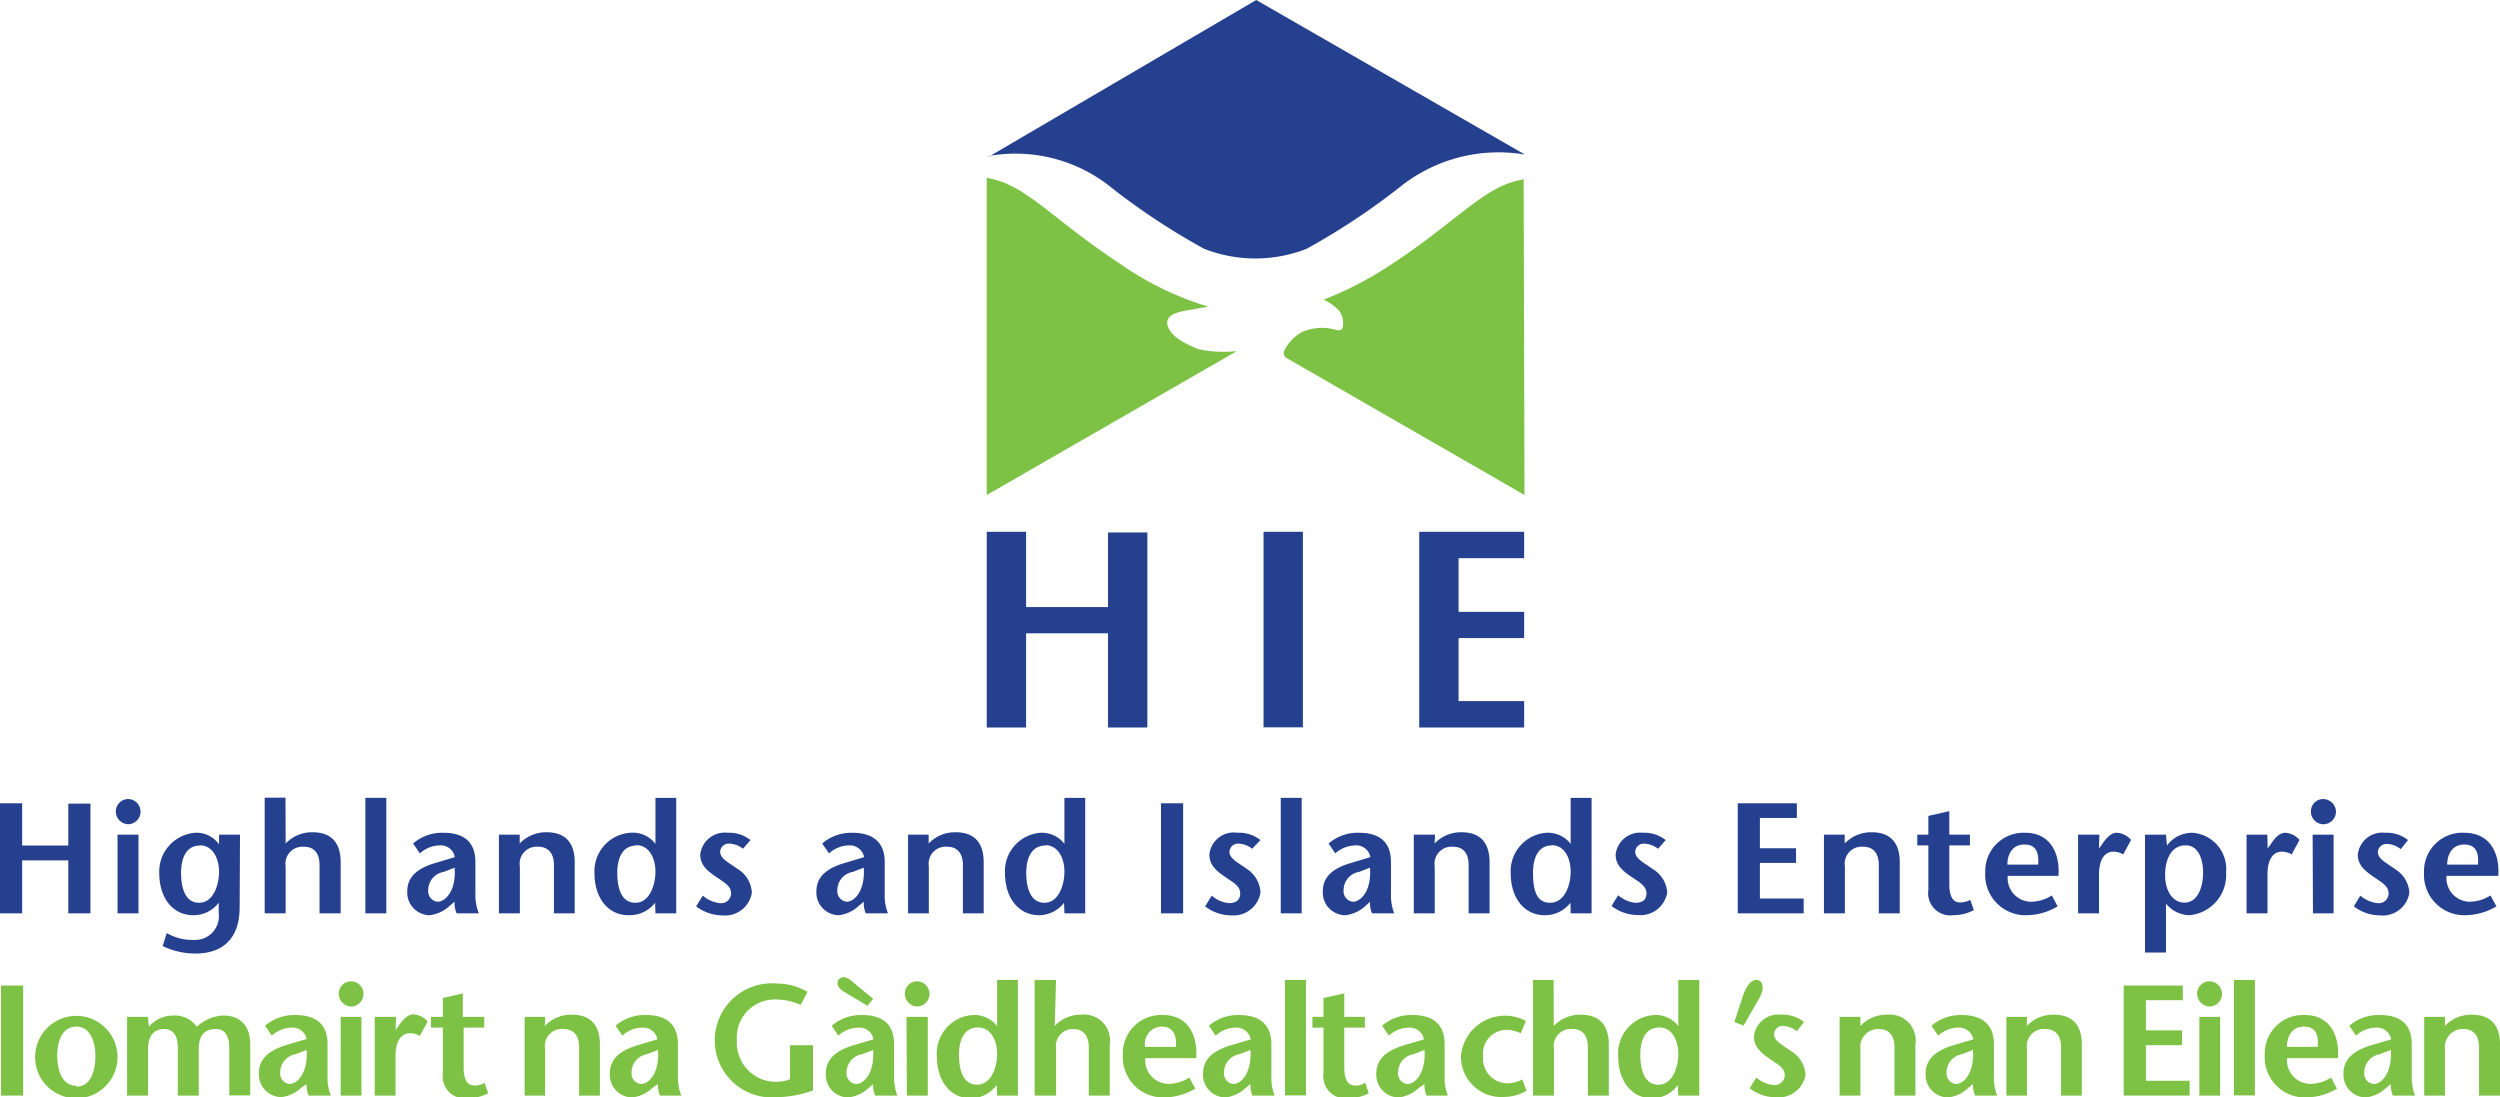 <svg id="Layer_1" data-name="Layer 1" xmlns="http://www.w3.org/2000/svg" viewBox="0 0 146.77 64.43"><defs><style>.cls-1{fill:#7dc245;}.cls-2{fill:#25408f;}</style></defs><title>HIE(2)</title><path class="cls-1" d="M57.93,29.06V10.44l.28.06c2.13.46,3.68,2.45,7.57,5A18,18,0,0,0,70.93,18l-1.11.2c-.9.14-1.48.37-1.24,1s1.08,1,1.74,1.29a6.9,6.9,0,0,0,2.3.12Z"/><path class="cls-1" d="M89.5,29.06,75.5,21a.35.35,0,0,1-.09-.44,2.49,2.49,0,0,1,1-1.05,2.88,2.88,0,0,1,1.92-.17c.21.07.54.15.52-.34a1.23,1.23,0,0,0-.25-.78,3.21,3.21,0,0,0-.89-.63,20.61,20.61,0,0,0,3.87-2c3.89-2.54,5.44-4.53,7.57-5l.3-.07Z"/><path class="cls-2" d="M58.05,9.2,73.75,0,89.5,9.06l-.06,0a9.27,9.27,0,0,0-7.09,1.79,40.19,40.19,0,0,1-5.65,3.76,8.26,8.26,0,0,1-6,0,39.93,39.93,0,0,1-5.66-3.76,8.94,8.94,0,0,0-7-1.69"/><polygon class="cls-2" points="67.36 31.26 65.05 31.26 65.05 35.64 60.24 35.64 60.24 31.22 57.93 31.22 57.93 42.71 60.24 42.71 60.24 37.18 65.05 37.18 65.05 42.71 67.36 42.71 67.36 31.26"/><rect class="cls-2" x="74.18" y="31.22" width="2.31" height="11.48"/><polygon class="cls-2" points="89.48 31.22 83.32 31.22 83.32 42.71 89.48 42.71 89.48 41.16 85.63 41.16 85.63 37.46 89.48 37.46 89.48 35.92 85.63 35.92 85.63 32.77 89.48 32.77 89.48 31.22"/><polygon class="cls-2" points="5.31 47.18 4.01 47.18 4.01 49.64 1.3 49.64 1.3 47.16 0 47.16 0 53.62 1.3 53.62 1.3 50.51 4.01 50.51 4.01 53.62 5.31 53.62 5.31 47.18"/><path class="cls-2" d="M7.51,48.39a.74.74,0,1,0,0-1.48.73.73,0,0,0-.71.71.75.75,0,0,0,.73.77M6.9,53.62H8.13V49H6.9Z"/><path class="cls-2" d="M11.74,49.63c.74,0,1.12.75,1.12,1.55S12.51,53,11.69,53s-1.06-.87-1.06-1.76.32-1.6,1.11-1.6M14.09,49H12.86v.57h0a1.62,1.62,0,0,0-1.37-.68,2.28,2.28,0,0,0-2.14,2.36c0,1.48.8,2.48,2,2.48A1.85,1.85,0,0,0,12.84,53h0v.61a1.39,1.39,0,0,1-1.44,1.57,3,3,0,0,1-1.61-.4l-.24.76a4.39,4.39,0,0,0,1.94.44c1.38,0,2.58-.68,2.58-2.73Z"/><path class="cls-2" d="M16.76,46.83H15.54v6.79h1.23V50.87a1,1,0,0,1,1.07-1.16c.64,0,.92.43.92,1.07v2.84H20v-3c0-1.17-.57-1.76-1.65-1.76a2.14,2.14,0,0,0-1.58.66Z"/><rect class="cls-2" x="21.45" y="46.84" width="1.23" height="6.78"/><path class="cls-2" d="M26.69,50.94c.1,1.36-.54,2-1,2a.62.62,0,0,1-.55-.69,1.08,1.08,0,0,1,.9-1.06Zm0,2a1.41,1.41,0,0,0,.12.68h1.3a2.84,2.84,0,0,1-.2-1.13V50.61c0-1.44-1-1.72-1.89-1.72a2.62,2.62,0,0,0-1.77.63l.4.58a1.79,1.79,0,0,1,1.21-.47.83.83,0,0,1,.84.69l-1.09.33c-1.07.3-1.7.8-1.7,1.68a1.33,1.33,0,0,0,1.32,1.4,2.09,2.09,0,0,0,1.18-.56Z"/><path class="cls-2" d="M30.51,49H29.29v4.62h1.23V50.87a1,1,0,0,1,1.07-1.16c.64,0,.93.43.93,1.07v2.84h1.22v-3c0-1.17-.57-1.76-1.65-1.76a2.14,2.14,0,0,0-1.58.66Z"/><path class="cls-2" d="M38.48,53.62H39.7V46.84H38.48v2.7h0A1.68,1.68,0,0,0,37,48.89a2.26,2.26,0,0,0-2.1,2.36c0,1.48.8,2.48,2,2.48A1.89,1.89,0,0,0,38.46,53h0Zm-1.12-4c.74,0,1.12.75,1.12,1.55S38.13,53,37.3,53s-1.06-.87-1.06-1.76.32-1.6,1.12-1.6"/><path class="cls-2" d="M44.06,49.32a2,2,0,0,0-1.34-.43,1.45,1.45,0,0,0-1.61,1.28c0,.58.36.92.89,1.28s.92.56.92,1a.58.58,0,0,1-.66.57,1.83,1.83,0,0,1-1-.44l-.39.63a2.55,2.55,0,0,0,1.54.53,1.59,1.59,0,0,0,1.73-1.33A1.73,1.73,0,0,0,43.28,51c-.52-.38-1-.59-1-1a.5.5,0,0,1,.56-.47,1.35,1.35,0,0,1,.78.3Z"/><path class="cls-2" d="M50.71,50.94c.09,1.36-.55,2-1,2a.62.62,0,0,1-.55-.69,1.08,1.08,0,0,1,.9-1.06Zm0,2a1.53,1.53,0,0,0,.12.68h1.3a2.83,2.83,0,0,1-.19-1.13V50.61c0-1.44-1.05-1.72-1.9-1.72a2.62,2.62,0,0,0-1.77.63l.4.58a1.8,1.8,0,0,1,1.22-.47.85.85,0,0,1,.84.69l-1.09.33c-1.07.3-1.71.8-1.71,1.68a1.33,1.33,0,0,0,1.32,1.4,2.09,2.09,0,0,0,1.18-.56Z"/><path class="cls-2" d="M54.52,49H53.31v4.62h1.22V50.87a1,1,0,0,1,1.07-1.16c.64,0,.93.43.93,1.07v2.84h1.22v-3c0-1.17-.57-1.76-1.65-1.76a2.14,2.14,0,0,0-1.58.66Z"/><path class="cls-2" d="M62.49,53.62h1.22V46.84H62.49v2.7h0a1.68,1.68,0,0,0-1.41-.65A2.26,2.26,0,0,0,59,51.25c0,1.48.81,2.48,2,2.48A1.87,1.87,0,0,0,62.47,53h0Zm-1.12-4c.74,0,1.12.75,1.12,1.55S62.14,53,61.32,53s-1.07-.87-1.07-1.76.33-1.6,1.12-1.6"/><rect class="cls-2" x="68.16" y="47.16" width="1.3" height="6.46"/><path class="cls-2" d="M74,49.32a2,2,0,0,0-1.34-.43A1.44,1.44,0,0,0,71,50.17c0,.58.36.92.88,1.28s.93.56.93,1-.32.57-.67.57a1.81,1.81,0,0,1-1-.44l-.39.63a2.51,2.51,0,0,0,1.54.53A1.6,1.6,0,0,0,74,52.4,1.75,1.75,0,0,0,73.18,51c-.52-.38-1-.59-1-1a.5.5,0,0,1,.55-.47,1.33,1.33,0,0,1,.78.3Z"/><rect class="cls-2" x="75.19" y="46.84" width="1.23" height="6.78"/><path class="cls-2" d="M80.43,50.94c.1,1.36-.54,2-1,2a.62.62,0,0,1-.55-.69,1.08,1.08,0,0,1,.9-1.06Zm0,2a1.53,1.53,0,0,0,.12.68h1.3a3,3,0,0,1-.19-1.13V50.61c0-1.44-1-1.72-1.89-1.72a2.61,2.61,0,0,0-1.77.63l.39.58a1.84,1.84,0,0,1,1.22-.47.83.83,0,0,1,.84.69l-1.09.33c-1.07.3-1.7.8-1.7,1.68A1.33,1.33,0,0,0,79,53.73a2.09,2.09,0,0,0,1.18-.56Z"/><path class="cls-2" d="M84.25,49H83v4.62h1.23V50.87a1,1,0,0,1,1.07-1.16c.64,0,.92.43.92,1.07v2.84h1.23v-3c0-1.17-.57-1.76-1.65-1.76a2.14,2.14,0,0,0-1.58.66Z"/><path class="cls-2" d="M92.21,53.62h1.23V46.84H92.21v2.7h0a1.7,1.7,0,0,0-1.42-.65,2.26,2.26,0,0,0-2.1,2.36c0,1.48.8,2.48,2,2.48A1.89,1.89,0,0,0,92.2,53h0Zm-1.11-4c.74,0,1.11.75,1.11,1.55S91.86,53,91,53,90,52.12,90,51.23s.32-1.6,1.12-1.6"/><path class="cls-2" d="M97.79,49.32a2,2,0,0,0-1.33-.43,1.45,1.45,0,0,0-1.61,1.28c0,.58.36.92.89,1.28s.92.56.92,1S96.35,53,96,53a1.84,1.84,0,0,1-1-.44l-.39.63a2.55,2.55,0,0,0,1.54.53,1.59,1.59,0,0,0,1.73-1.33A1.75,1.75,0,0,0,97,51c-.52-.38-1-.59-1-1a.5.5,0,0,1,.55-.47,1.38,1.38,0,0,1,.79.3Z"/><polygon class="cls-2" points="105.49 47.16 102.02 47.16 102.02 53.62 105.89 53.62 105.89 52.75 103.32 52.75 103.32 50.66 105.44 50.66 105.44 49.8 103.32 49.8 103.32 48.02 105.49 48.02 105.49 47.16"/><path class="cls-2" d="M108.3,49h-1.22v4.62h1.23V50.87a1,1,0,0,1,1.07-1.16c.64,0,.92.43.92,1.07v2.84h1.23v-3c0-1.17-.57-1.76-1.65-1.76a2.14,2.14,0,0,0-1.58.66Z"/><path class="cls-2" d="M114.44,47.62l-1.23.28V49h-.65v.63h.65v2.62a1.3,1.3,0,0,0,1.46,1.48,2.58,2.58,0,0,0,1.21-.3l-.21-.6a1.26,1.26,0,0,1-.6.15c-.4,0-.63-.32-.63-1.08V49.63h1.21V49h-1.21Z"/><path class="cls-2" d="M117.85,50.76c0-.62.3-1.18,1-1.18s.85.48.81,1.18Zm3,.66c.09-1.37-.51-2.53-1.95-2.53a2.25,2.25,0,0,0-2.35,2.33A2.37,2.37,0,0,0,119,53.73a3.61,3.61,0,0,0,1.8-.52l-.34-.64a2.35,2.35,0,0,1-1.24.37,1.39,1.39,0,0,1-1.35-1.52Z"/><path class="cls-2" d="M123.25,49H122v4.62h1.23V51.34c0-1,.41-1.34.84-1.34a1.18,1.18,0,0,1,.58.16l.46-.85a1.21,1.21,0,0,0-.83-.42c-.38,0-.65.37-.8.57l-.25.36h0Z"/><path class="cls-2" d="M127.16,49h-1.23v6.92h1.23V53.05a1.82,1.82,0,0,0,1.38.68,2.37,2.37,0,0,0,2.15-2.52,2.13,2.13,0,0,0-2-2.32,1.83,1.83,0,0,0-1.47.75h0Zm1.18.63c.7,0,1,.79,1,1.59s-.28,1.77-1.1,1.77c-.66,0-1.13-.65-1.13-1.62s.4-1.74,1.18-1.74"/><path class="cls-2" d="M133.11,49h-1.22v4.62h1.23V51.34c0-1,.41-1.34.84-1.34a1.15,1.15,0,0,1,.58.16l.46-.85a1.21,1.21,0,0,0-.83-.42c-.38,0-.65.37-.79.57l-.25.36h0Z"/><path class="cls-2" d="M136.4,48.39a.74.74,0,0,0,.74-.77.76.76,0,0,0-.76-.71.72.72,0,0,0-.71.71.74.74,0,0,0,.73.77m-.61,5.23H137V49h-1.23Z"/><path class="cls-2" d="M141.37,49.32a2,2,0,0,0-1.34-.43,1.45,1.45,0,0,0-1.61,1.28c0,.58.37.92.89,1.28s.92.56.92,1a.58.58,0,0,1-.66.57,1.87,1.87,0,0,1-1-.44l-.38.63a2.51,2.51,0,0,0,1.54.53,1.58,1.58,0,0,0,1.72-1.33,1.73,1.73,0,0,0-.85-1.39c-.51-.38-1-.59-1-1a.5.5,0,0,1,.56-.47,1.33,1.33,0,0,1,.78.3Z"/><path class="cls-2" d="M143.67,50.76c0-.62.31-1.18,1-1.18s.86.48.81,1.18Zm3,.66c.09-1.37-.51-2.53-2-2.53a2.25,2.25,0,0,0-2.36,2.33,2.37,2.37,0,0,0,2.44,2.51,3.64,3.64,0,0,0,1.81-.52l-.35-.64a2.33,2.33,0,0,1-1.24.37,1.39,1.39,0,0,1-1.34-1.52Z"/><rect class="cls-1" x="0.06" y="57.86" width="1.3" height="6.46"/><path class="cls-1" d="M4.48,63.74c-.88,0-1.12-1-1.12-1.79s.28-1.68,1.12-1.68S5.6,61.19,5.6,62s-.23,1.79-1.12,1.79m0,.69a2.42,2.42,0,1,0,0-4.84,2.42,2.42,0,1,0,0,4.84"/><path class="cls-1" d="M8.68,59.7H7.46v4.62H8.69V61.59c0-.78.36-1.18.94-1.18s.81.45.81,1.09v2.82h1.23V61.57c0-.81.37-1.16,1-1.16s.79.56.79,1.09v2.81h1.23v-3c0-1.06-.56-1.7-1.61-1.69a2.45,2.45,0,0,0-1.53.66,1.55,1.55,0,0,0-1.36-.66,1.86,1.86,0,0,0-1.45.66h0Z"/><path class="cls-1" d="M18,61.64c.09,1.36-.55,2-1,2a.62.62,0,0,1-.55-.69,1.09,1.09,0,0,1,.9-1.06Zm0,2a1.53,1.53,0,0,0,.12.68h1.3a2.86,2.86,0,0,1-.19-1.13V61.31c0-1.44-1-1.72-1.9-1.72a2.64,2.64,0,0,0-1.77.63l.4.58a1.75,1.75,0,0,1,1.22-.47A.84.84,0,0,1,18,61l-1.09.32c-1.07.31-1.71.81-1.71,1.68a1.33,1.33,0,0,0,1.32,1.41,2.07,2.07,0,0,0,1.18-.56Z"/><path class="cls-1" d="M20.6,59.09a.74.74,0,1,0,0-1.48.72.72,0,0,0-.71.71.75.75,0,0,0,.73.77M20,64.32h1.22V59.7H20Z"/><path class="cls-1" d="M23.25,59.7H22v4.62h1.22V62c0-1,.42-1.34.84-1.34a1,1,0,0,1,.58.16l.47-.85a1.21,1.21,0,0,0-.83-.42c-.38,0-.65.37-.8.56l-.25.36h0Z"/><path class="cls-1" d="M27.17,58.32,26,58.59V59.7H25.3v.63H26V63a1.3,1.3,0,0,0,1.45,1.48,2.55,2.55,0,0,0,1.21-.3l-.21-.61a1.11,1.11,0,0,1-.59.16c-.41,0-.64-.32-.64-1.08V60.33h1.21V59.7H27.17Z"/><path class="cls-1" d="M32,59.7H30.8v4.62H32V61.57a1,1,0,0,1,1.07-1.16c.64,0,.93.43.93,1.07v2.84h1.22v-3c0-1.16-.57-1.75-1.65-1.75a2.14,2.14,0,0,0-1.58.66Z"/><path class="cls-1" d="M38.63,61.64c.1,1.36-.54,2-1,2a.62.62,0,0,1-.55-.69,1.08,1.08,0,0,1,.9-1.06Zm0,2a1.41,1.41,0,0,0,.12.68H40a2.87,2.87,0,0,1-.2-1.13V61.31c0-1.44-1-1.72-1.89-1.72a2.61,2.61,0,0,0-1.77.63l.4.58a1.74,1.74,0,0,1,1.21-.47.83.83,0,0,1,.84.69l-1.08.32c-1.08.31-1.71.81-1.71,1.68a1.33,1.33,0,0,0,1.32,1.41,2.09,2.09,0,0,0,1.18-.56Z"/><path class="cls-1" d="M46.38,61.36v2a2.3,2.3,0,0,1-3.12-2.28,2.23,2.23,0,0,1,2.33-2.4A3.32,3.32,0,0,1,47,59l.41-.77a3.64,3.64,0,0,0-1.84-.49,3.35,3.35,0,1,0,0,6.68,6.88,6.88,0,0,0,2.16-.4V61.36Z"/><path class="cls-1" d="M51.26,61.64c.09,1.36-.54,2-1,2a.62.62,0,0,1-.56-.69,1.09,1.09,0,0,1,.91-1.06Zm0,2a1.53,1.53,0,0,0,.12.68h1.3a3.05,3.05,0,0,1-.19-1.13V61.31c0-1.44-1-1.72-1.89-1.72a2.61,2.61,0,0,0-1.77.63l.39.58a1.77,1.77,0,0,1,1.22-.47.83.83,0,0,1,.84.69l-1.09.32c-1.07.31-1.71.81-1.71,1.68a1.33,1.33,0,0,0,1.32,1.41A2.12,2.12,0,0,0,51,63.87Zm0-5-1.21-1a1,1,0,0,0-.49-.27.35.35,0,0,0-.39.38c0,.19.22.37.34.45l1.42.85Z"/><path class="cls-1" d="M53.83,59.09a.74.74,0,1,0,0-1.48.72.72,0,0,0-.71.71.75.75,0,0,0,.73.77m-.61,5.23h1.23V59.7H53.22Z"/><path class="cls-1" d="M58.54,64.32h1.22V57.53H58.54v2.71h0a1.7,1.7,0,0,0-1.42-.65A2.26,2.26,0,0,0,55,62c0,1.48.8,2.48,2,2.48a1.89,1.89,0,0,0,1.51-.78h0Zm-1.12-4c.74,0,1.12.75,1.12,1.55s-.36,1.81-1.18,1.81-1.06-.87-1.06-1.76.32-1.6,1.12-1.6"/><path class="cls-1" d="M62,57.53H60.74v6.79H62V61.57A1,1,0,0,1,63,60.41c.63,0,.92.43.92,1.07v2.84h1.23v-3a1.52,1.52,0,0,0-1.66-1.75,2.1,2.1,0,0,0-1.57.66Z"/><path class="cls-1" d="M67.23,61.46a1,1,0,0,1,1-1.19c.61,0,.86.48.81,1.19Zm3,.66c.09-1.38-.51-2.53-1.95-2.53a2.25,2.25,0,0,0-2.36,2.33,2.37,2.37,0,0,0,2.44,2.51,3.64,3.64,0,0,0,1.81-.52l-.35-.65a2.27,2.27,0,0,1-1.24.37,1.38,1.38,0,0,1-1.34-1.51Z"/><path class="cls-1" d="M73.41,61.64c.09,1.36-.55,2-1,2a.62.62,0,0,1-.55-.69,1.08,1.08,0,0,1,.9-1.06Zm0,2a1.53,1.53,0,0,0,.12.68h1.3a2.86,2.86,0,0,1-.19-1.13V61.31c0-1.44-1.05-1.72-1.9-1.72a2.62,2.62,0,0,0-1.77.63l.4.58a1.75,1.75,0,0,1,1.22-.47.85.85,0,0,1,.84.69l-1.09.32c-1.07.31-1.71.81-1.71,1.68a1.33,1.33,0,0,0,1.32,1.41,2.09,2.09,0,0,0,1.18-.56Z"/><rect class="cls-1" x="75.44" y="57.53" width="1.23" height="6.78"/><path class="cls-1" d="M78.92,58.32l-1.22.27V59.7h-.65v.63h.65V63a1.3,1.3,0,0,0,1.45,1.48,2.55,2.55,0,0,0,1.21-.3l-.21-.61a1.09,1.09,0,0,1-.59.16c-.41,0-.64-.32-.64-1.08V60.33h1.21V59.7H78.92Z"/><path class="cls-1" d="M83.63,61.64c.09,1.36-.55,2-1,2a.62.62,0,0,1-.55-.69,1.08,1.08,0,0,1,.9-1.06Zm0,2a1.53,1.53,0,0,0,.12.68H85a2.86,2.86,0,0,1-.19-1.13V61.31c0-1.44-1-1.72-1.9-1.72a2.62,2.62,0,0,0-1.77.63l.4.58a1.75,1.75,0,0,1,1.22-.47.85.85,0,0,1,.84.69l-1.09.32c-1.07.31-1.71.81-1.71,1.68a1.33,1.33,0,0,0,1.32,1.41,2.09,2.09,0,0,0,1.18-.56Z"/><path class="cls-1" d="M89.37,63.37a1.91,1.91,0,0,1-.9.23A1.45,1.45,0,0,1,87.07,62a1.39,1.39,0,0,1,1.39-1.54,1.52,1.52,0,0,1,.42.06,2.12,2.12,0,0,1,.4.14l.3-.72A2.59,2.59,0,0,0,85.77,62a2.37,2.37,0,0,0,2.54,2.4,2.69,2.69,0,0,0,1.31-.36Z"/><path class="cls-1" d="M91.21,57.53H90v6.79h1.23V61.57a1,1,0,0,1,1.07-1.16c.64,0,.92.43.92,1.07v2.84h1.23v-3c0-1.16-.57-1.75-1.65-1.75a2.14,2.14,0,0,0-1.58.66Z"/><path class="cls-1" d="M98.53,64.32h1.23V57.53H98.53v2.71h0a1.66,1.66,0,0,0-1.41-.65A2.26,2.26,0,0,0,95,62c0,1.48.8,2.48,2,2.48a1.85,1.85,0,0,0,1.5-.78h0Zm-1.11-4c.73,0,1.11.75,1.11,1.55s-.35,1.81-1.17,1.81-1.06-.87-1.06-1.76.32-1.6,1.12-1.6"/><path class="cls-1" d="M102.36,60.21l.92-1.6c.37-.65.18-1.08-.15-1.08s-.6.33-.8.92L101.82,60Z"/><path class="cls-1" d="M105.91,60a2,2,0,0,0-1.34-.43,1.44,1.44,0,0,0-1.6,1.28c0,.57.36.92.88,1.28s.93.55.93,1a.6.6,0,0,1-.67.57,1.81,1.81,0,0,1-1-.44l-.39.63a2.51,2.51,0,0,0,1.54.53A1.6,1.6,0,0,0,106,63.1a1.75,1.75,0,0,0-.85-1.39c-.52-.38-1-.59-1-1a.5.5,0,0,1,.55-.48,1.4,1.4,0,0,1,.79.31Z"/><path class="cls-1" d="M109.22,59.7H108v4.62h1.22V61.57a1.05,1.05,0,0,1,1.08-1.16c.63,0,.92.43.92,1.07v2.84h1.23v-3a1.52,1.52,0,0,0-1.66-1.75,2.1,2.1,0,0,0-1.57.66Z"/><path class="cls-1" d="M115.83,61.64c.09,1.36-.55,2-1,2a.62.62,0,0,1-.55-.69,1.08,1.08,0,0,1,.9-1.06Zm0,2a1.53,1.53,0,0,0,.12.68h1.3a2.86,2.86,0,0,1-.19-1.13V61.31c0-1.44-1.05-1.72-1.9-1.72a2.64,2.64,0,0,0-1.77.63l.4.58a1.75,1.75,0,0,1,1.22-.47.85.85,0,0,1,.84.69l-1.09.32c-1.07.31-1.71.81-1.71,1.68a1.33,1.33,0,0,0,1.32,1.41,2.07,2.07,0,0,0,1.18-.56Z"/><path class="cls-1" d="M119,59.7h-1.21v4.62H119V61.57a1,1,0,0,1,1.07-1.16c.64,0,.93.43.93,1.07v2.84h1.22v-3c0-1.16-.57-1.75-1.65-1.75a2.14,2.14,0,0,0-1.58.66Z"/><polygon class="cls-1" points="128.15 57.86 124.68 57.86 124.68 64.32 128.55 64.32 128.55 63.45 125.98 63.45 125.98 61.36 128.1 61.36 128.1 60.49 125.98 60.49 125.98 58.72 128.15 58.72 128.15 57.86"/><path class="cls-1" d="M129.71,59.09a.74.74,0,1,0,0-1.48.73.73,0,0,0-.72.71.76.76,0,0,0,.73.77m-.6,5.23h1.22V59.7h-1.22Z"/><rect class="cls-1" x="131.15" y="57.53" width="1.23" height="6.78"/><path class="cls-1" d="M134.26,61.46c0-.62.3-1.19,1-1.19s.86.48.81,1.19Zm3,.66c.09-1.38-.51-2.53-1.95-2.53a2.25,2.25,0,0,0-2.35,2.33,2.36,2.36,0,0,0,2.43,2.51,3.64,3.64,0,0,0,1.81-.52l-.35-.65a2.22,2.22,0,0,1-1.24.37,1.38,1.38,0,0,1-1.34-1.51Z"/><path class="cls-1" d="M140.36,61.64c.09,1.36-.55,2-1,2a.62.62,0,0,1-.56-.69,1.09,1.09,0,0,1,.91-1.06Zm0,2a1.53,1.53,0,0,0,.12.68h1.3a3.05,3.05,0,0,1-.19-1.13V61.31c0-1.44-1-1.72-1.89-1.72a2.65,2.65,0,0,0-1.78.63l.4.58a1.75,1.75,0,0,1,1.22-.47.84.84,0,0,1,.84.69l-1.09.32c-1.07.31-1.71.81-1.71,1.68a1.33,1.33,0,0,0,1.32,1.41,2.07,2.07,0,0,0,1.18-.56Z"/><path class="cls-1" d="M143.54,59.7h-1.22v4.62h1.22V61.57a1.05,1.05,0,0,1,1.08-1.16c.63,0,.92.43.92,1.07v2.84h1.23v-3c0-1.16-.58-1.75-1.65-1.75a2.11,2.11,0,0,0-1.58.66Z"/></svg>